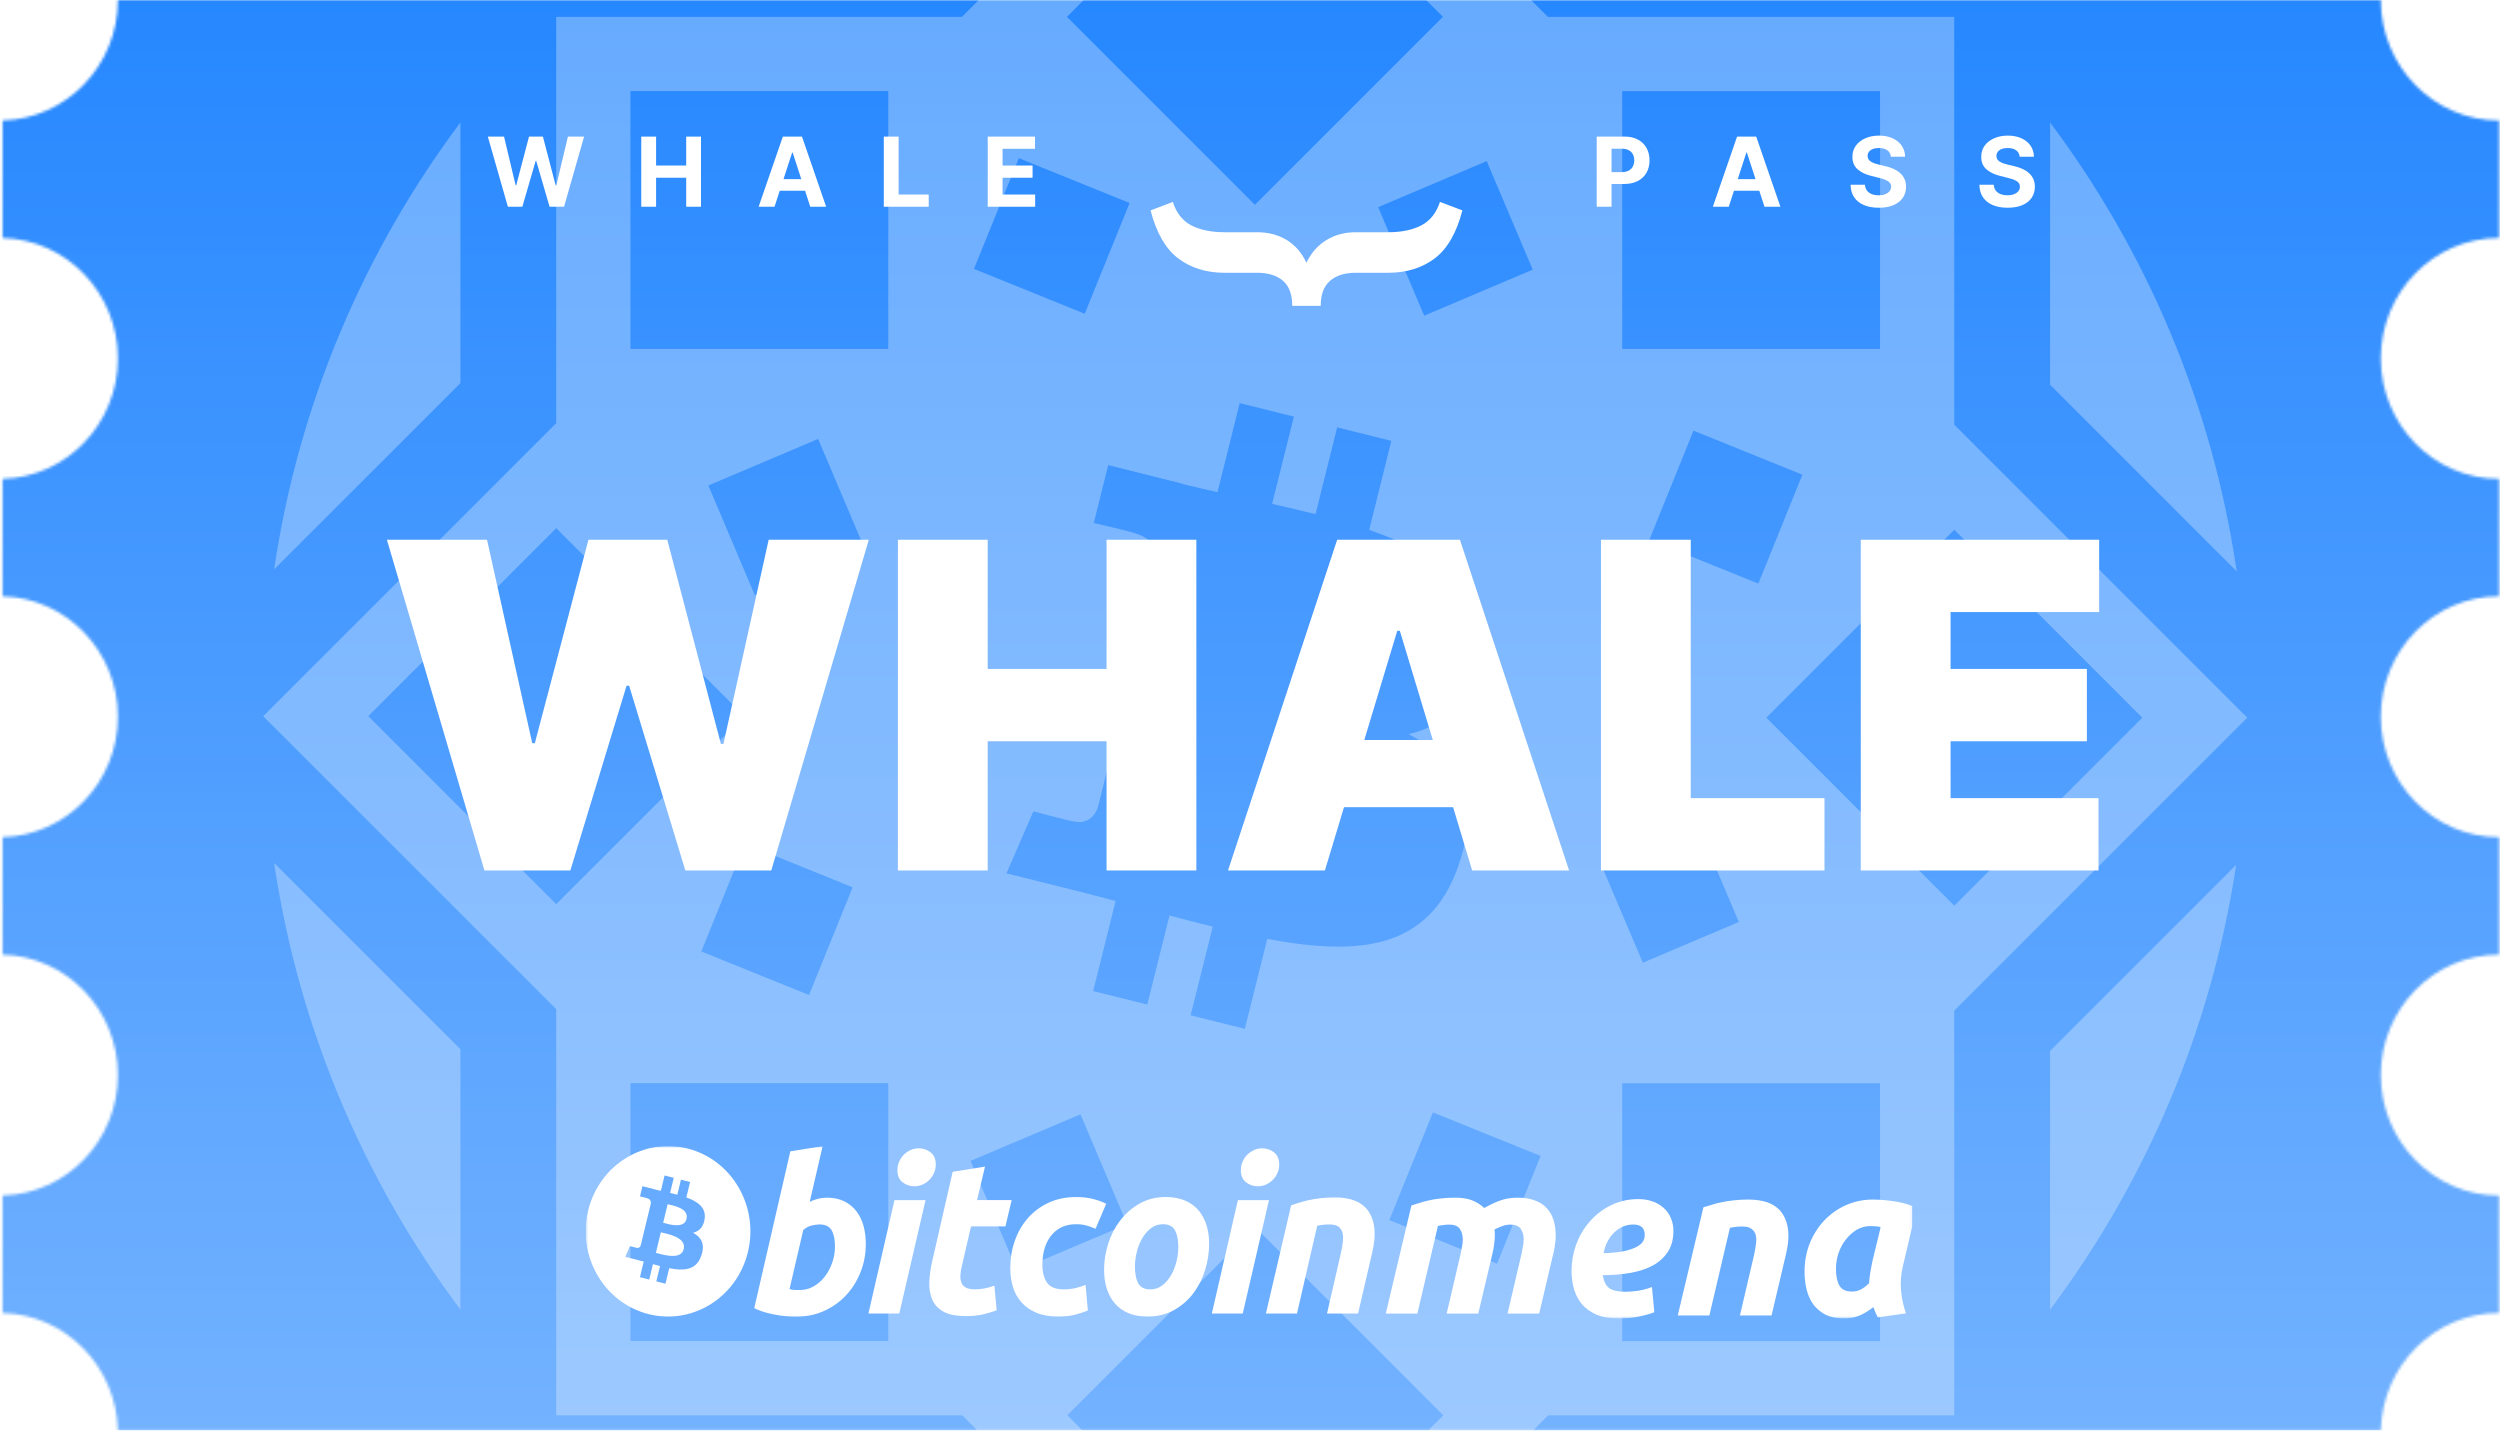 <svg width="907" height="519" viewBox="0 0 907 519" fill="none" xmlns="http://www.w3.org/2000/svg">
<mask id="mask0_3218_1774" style="mask-type:alpha" maskUnits="userSpaceOnUse" x="0" y="0" width="907" height="519">
<path fill-rule="evenodd" clip-rule="evenodd" d="M0.922 43.709L0.922 86.343C24.134 86.923 42.776 106.26 42.776 130.029C42.776 153.798 24.134 173.134 0.922 173.714L0.922 216.347C24.134 216.927 42.776 236.263 42.776 260.032C42.776 283.801 24.134 303.138 0.922 303.718L0.922 346.352C24.134 346.932 42.776 366.269 42.776 390.038C42.776 413.807 24.134 433.143 0.922 433.723L0.922 476.356C23.777 476.927 42.201 495.682 42.762 518.948H863.768C864.337 495.319 883.332 476.342 906.681 476.342C906.682 476.342 906.682 476.342 906.682 476.342V433.737C906.682 433.737 906.682 433.737 906.681 433.737C882.973 433.737 863.754 414.172 863.754 390.038C863.754 365.903 882.973 346.339 906.681 346.339C906.682 346.339 906.682 346.339 906.682 346.339V303.731C906.682 303.731 906.682 303.731 906.681 303.731C882.973 303.731 863.754 284.167 863.754 260.032C863.754 235.898 882.973 216.333 906.681 216.333C906.682 216.333 906.682 216.333 906.682 216.333V173.728C906.682 173.728 906.682 173.728 906.681 173.728C882.973 173.728 863.754 154.163 863.754 130.029C863.754 105.894 882.973 86.33 906.681 86.33C906.682 86.33 906.682 86.33 906.682 86.33V43.722C906.682 43.722 906.682 43.722 906.681 43.722C882.973 43.722 863.754 24.158 863.754 0.023L42.776 0.023C42.776 23.792 24.134 43.129 0.922 43.709Z" fill="#37518D"/>
</mask>
<g mask="url(#mask0_3218_1774)">
<path d="M-42.461 -52.758L950.392 -52.758L950.392 580.507H-42.461L-42.461 -52.758Z" fill="url(#paint0_linear_3218_1774)"/>
<path d="M743.773 44.426V139.587L811.479 207.292C802.634 146.815 778.771 91.209 743.773 44.426Z" fill="white" fill-opacity="0.3" style="mix-blend-mode:soft-light"/>
<path d="M167.047 475.137V380.672L99.453 313.078C108.388 373.241 132.206 428.555 167.047 475.137Z" fill="white" fill-opacity="0.3" style="mix-blend-mode:soft-light"/>
<path d="M167.047 44.414C132.184 91.018 108.365 146.354 99.453 206.562L167.047 138.969V44.414Z" fill="white" fill-opacity="0.3" style="mix-blend-mode:soft-light"/>
<path d="M708.998 154.062V6.124H561.576L455.28 -100.172L348.985 6.124L201.788 6.124L201.788 153.545L95.492 259.841L201.788 366.136V513.491H349.097L455.393 619.786L561.688 513.491H708.998L708.998 366.675L815.293 260.379L708.998 154.084V154.062ZM133.61 259.818L201.81 191.619L270.01 259.818L201.81 328.018L133.61 259.818ZM273.871 215.976L256.989 176.129L296.814 159.247L313.695 199.072L273.849 215.953L273.871 215.976ZM309.34 321.912L293.514 360.995L254.43 345.191L270.257 306.108L309.34 321.912ZM322.271 486.507H228.726V392.963H322.271V486.507ZM322.271 126.584H228.726V33.04H322.271V126.584ZM556.076 97.827L516.7 114.529L499.998 75.154L539.374 58.452L556.076 97.827ZM529.137 314.077C518.519 344.406 493.309 346.987 459.77 340.634L451.621 373.253L431.956 368.359L439.993 336.189C434.874 334.932 429.689 333.585 424.301 332.126L416.242 364.453L396.599 359.559L404.748 326.873C400.168 325.683 395.499 324.426 390.74 323.236L365.148 316.861L374.913 294.345C374.913 294.345 389.415 298.206 389.213 297.936C394.758 299.328 397.228 295.692 398.215 293.267L411.079 241.702C411.774 241.859 412.493 242.061 413.144 242.218C412.358 241.927 411.662 241.702 411.101 241.567L420.283 204.751C420.529 200.576 419.093 195.3 411.123 193.302C411.438 193.1 396.823 189.755 396.823 189.755L402.054 168.743L429.15 175.523V175.613C433.236 176.623 437.411 177.588 441.699 178.553L449.758 146.249L469.423 151.143L461.521 182.819C466.797 184.031 472.117 185.243 477.28 186.523L485.115 155.049L504.78 159.943L496.743 192.247C521.572 200.8 539.755 213.619 536.186 237.482H536.164C533.56 254.924 523.907 263.388 511.043 266.351C528.688 275.555 537.668 289.63 529.115 314.055L529.137 314.077ZM455.28 -62.099L523.48 6.101L455.28 74.301L387.081 6.101L455.28 -62.099ZM369.615 57.374L409.821 73.65L393.546 113.833L353.362 97.558L369.638 57.374H369.615ZM352.128 421.158L391.997 404.277L408.901 444.146L369.032 461.028L352.128 421.181V421.158ZM455.415 581.668L387.215 513.468L455.415 445.268L523.615 513.468L455.415 581.668ZM543.123 458.468L504.039 442.664L519.866 403.581L558.949 419.385L543.123 458.468ZM588.537 33.062H682.081V126.607H588.537V33.062ZM653.908 172.223L637.924 211.733L598.414 195.749L614.398 156.239L653.908 172.223ZM616.082 299.665L630.853 334.506L596.012 349.277L581.241 314.436L616.082 299.665ZM682.081 486.552H588.537V393.007L682.081 393.007L682.081 486.552ZM640.82 260.379L709.02 192.18L777.22 260.379L709.02 328.579L640.82 260.379Z" fill="white" fill-opacity="0.3" style="mix-blend-mode:soft-light"/>
<path d="M743.773 475.144C778.479 428.742 802.253 373.675 811.277 313.781L743.773 381.285V475.144Z" fill="white" fill-opacity="0.3" style="mix-blend-mode:soft-light"/>
<path d="M175.753 315.812L140.363 195.812H176.691L193.097 269.641H194.035L213.488 195.812H242.082L261.535 269.875H262.472L278.878 195.812H315.207L279.816 315.812H248.644L228.253 248.781H227.316L206.925 315.812H175.753ZM325.753 315.812V195.812H358.332V242.687H401.457V195.812H434.035V315.812H401.457V268.938H358.332V315.812H325.753ZM480.675 315.812H445.519L485.128 195.812H529.66L569.269 315.812H534.113L507.863 228.859H506.925L480.675 315.812ZM474.113 268.469H540.207V292.844H474.113V268.469ZM580.827 315.812V195.812H613.405V289.563H661.92V315.812H580.827ZM675.089 315.812V195.812H761.574V222.063H707.667V242.687H757.121V268.938H707.667V289.563H761.339V315.812H675.089Z" fill="white"/>
<g filter="url(#filter0_d_3218_1774)">
<path d="M530.555 49.935C528.437 58.106 525.068 63.93 520.448 67.408C515.828 70.844 510.227 72.562 503.643 72.562L491.862 72.562C487.858 72.562 484.739 73.546 482.506 75.516C480.273 77.443 479.157 80.46 479.157 84.566L468.82 84.566C468.82 80.46 467.722 77.443 465.528 75.516C463.295 73.546 460.138 72.562 456.057 72.562L444.276 72.562C437.692 72.562 432.11 70.844 427.528 67.408C422.908 63.93 419.539 58.106 417.422 49.935L425.507 46.855C426.777 50.878 429.03 53.727 432.264 55.403C435.498 57.037 439.502 57.855 444.276 57.855L456.057 57.855C460.099 57.855 463.661 58.776 466.741 60.62C469.821 62.464 472.227 65.229 473.959 68.916C475.769 65.229 478.233 62.464 481.351 60.62C484.431 58.776 487.935 57.855 491.862 57.855L503.643 57.855C508.417 57.855 512.402 57.037 515.597 55.403C518.831 53.727 521.103 50.878 522.412 46.855L530.555 49.935Z" fill="white"/>
</g>
<path d="M184.262 75.004L176.979 49.549H182.858L187.071 67.236H187.282L191.931 49.549H196.965L201.601 67.273H201.824L206.038 49.549H211.917L204.633 75.004H199.388L194.541 58.361H194.342L189.507 75.004H184.262ZM232.647 75.004V49.549H238.029V60.052H248.954V49.549H254.323V75.004H248.954V64.489H238.029V75.004H232.647ZM280.998 75.004H275.231L284.018 49.549H290.953L299.728 75.004H293.961L287.585 55.366H287.386L280.998 75.004ZM280.637 64.999H294.26V69.2H280.637V64.999ZM320.642 75.004V49.549H326.024V70.567H336.936V75.004H320.642ZM358.35 75.004V49.549H375.502V53.986H363.732V60.052H374.62V64.489H363.732V70.567H375.552V75.004H358.35ZM579.285 75.004V49.549H589.328C591.258 49.549 592.903 49.918 594.262 50.656C595.621 51.385 596.657 52.4 597.369 53.701C598.09 54.993 598.451 56.485 598.451 58.175C598.451 59.865 598.086 61.357 597.357 62.65C596.628 63.942 595.571 64.949 594.188 65.67C592.812 66.391 591.147 66.751 589.191 66.751H582.79V62.438H588.321C589.357 62.438 590.21 62.26 590.881 61.904C591.561 61.539 592.066 61.038 592.398 60.4C592.738 59.754 592.907 59.012 592.907 58.175C592.907 57.33 592.738 56.592 592.398 55.963C592.066 55.325 591.561 54.832 590.881 54.484C590.202 54.127 589.34 53.949 588.296 53.949H584.667V75.004H579.285ZM627.194 75.004H621.427L630.215 49.549H637.15L645.925 75.004H640.158L633.782 55.366H633.583L627.194 75.004ZM626.834 64.999H640.456V69.2H626.834V64.999ZM686.016 56.87C685.917 55.867 685.49 55.089 684.736 54.533C683.982 53.978 682.959 53.701 681.666 53.701C680.788 53.701 680.046 53.825 679.441 54.074C678.836 54.314 678.372 54.649 678.049 55.08C677.734 55.511 677.577 56 677.577 56.547C677.56 57.003 677.656 57.4 677.863 57.74C678.078 58.08 678.372 58.374 678.745 58.623C679.118 58.863 679.549 59.074 680.038 59.256C680.527 59.43 681.049 59.58 681.604 59.704L683.891 60.251C685.001 60.499 686.02 60.831 686.948 61.245C687.876 61.659 688.68 62.169 689.359 62.774C690.039 63.379 690.565 64.091 690.938 64.912C691.319 65.732 691.514 66.672 691.522 67.733C691.514 69.291 691.116 70.641 690.329 71.785C689.55 72.92 688.423 73.802 686.948 74.432C685.482 75.054 683.713 75.364 681.641 75.364C679.586 75.364 677.796 75.049 676.272 74.42C674.755 73.79 673.571 72.858 672.717 71.623C671.872 70.38 671.429 68.843 671.387 67.012H676.595C676.653 67.865 676.897 68.578 677.328 69.15C677.767 69.713 678.352 70.14 679.081 70.43C679.818 70.712 680.651 70.853 681.579 70.853C682.49 70.853 683.282 70.72 683.953 70.455C684.632 70.19 685.158 69.821 685.531 69.349C685.904 68.876 686.091 68.334 686.091 67.721C686.091 67.149 685.921 66.668 685.581 66.279C685.25 65.889 684.761 65.558 684.114 65.284C683.476 65.011 682.693 64.762 681.765 64.539L678.994 63.843C676.848 63.321 675.153 62.505 673.91 61.394C672.667 60.284 672.05 58.788 672.058 56.907C672.05 55.366 672.46 54.02 673.289 52.868C674.126 51.716 675.273 50.817 676.732 50.171C678.19 49.525 679.847 49.201 681.703 49.201C683.592 49.201 685.241 49.525 686.65 50.171C688.067 50.817 689.169 51.716 689.956 52.868C690.743 54.02 691.149 55.354 691.174 56.87H686.016ZM732.751 56.87C732.651 55.867 732.224 55.089 731.47 54.533C730.716 53.978 729.693 53.701 728.4 53.701C727.522 53.701 726.781 53.825 726.176 54.074C725.571 54.314 725.107 54.649 724.784 55.08C724.469 55.511 724.311 56 724.311 56.547C724.295 57.003 724.39 57.4 724.597 57.74C724.813 58.08 725.107 58.374 725.48 58.623C725.853 58.863 726.283 59.074 726.772 59.256C727.261 59.43 727.783 59.58 728.338 59.704L730.625 60.251C731.736 60.499 732.755 60.831 733.683 61.245C734.611 61.659 735.415 62.169 736.094 62.774C736.773 63.379 737.3 64.091 737.673 64.912C738.054 65.732 738.248 66.672 738.257 67.733C738.248 69.291 737.851 70.641 737.063 71.785C736.285 72.92 735.158 73.802 733.683 74.432C732.216 75.054 730.447 75.364 728.376 75.364C726.321 75.364 724.531 75.049 723.006 74.42C721.49 73.79 720.305 72.858 719.452 71.623C718.606 70.38 718.163 68.843 718.122 67.012H723.329C723.387 67.865 723.632 68.578 724.063 69.15C724.502 69.713 725.086 70.14 725.815 70.43C726.553 70.712 727.385 70.853 728.313 70.853C729.225 70.853 730.016 70.72 730.687 70.455C731.367 70.19 731.893 69.821 732.266 69.349C732.639 68.876 732.825 68.334 732.825 67.721C732.825 67.149 732.655 66.668 732.316 66.279C731.984 65.889 731.495 65.558 730.849 65.284C730.211 65.011 729.428 64.762 728.5 64.539L725.728 63.843C723.582 63.321 721.888 62.505 720.645 61.394C719.402 60.284 718.785 58.788 718.793 56.907C718.785 55.366 719.195 54.02 720.023 52.868C720.86 51.716 722.008 50.817 723.466 50.171C724.925 49.525 726.582 49.201 728.438 49.201C730.327 49.201 731.976 49.525 733.385 50.171C734.801 50.817 735.903 51.716 736.691 52.868C737.478 54.02 737.884 55.354 737.909 56.87H732.751Z" fill="white"/>
</g>
<g clip-path="url(#clip0_3218_1774)">
<mask id="mask1_3218_1774" style="mask-type:luminance" maskUnits="userSpaceOnUse" x="212" y="415" width="482" height="64">
<path d="M693.861 415.793L212.469 415.793V478.389L693.861 478.389V415.793Z" fill="white"/>
</mask>
<g mask="url(#mask1_3218_1774)">
<path d="M300.046 434.517C302.469 434.517 304.563 434.966 306.322 435.849C308.091 436.74 309.55 437.94 310.72 439.449C311.874 440.967 312.734 442.74 313.289 444.773C313.84 446.81 314.117 449.001 314.117 451.346C314.117 454.949 313.478 458.352 312.19 461.56C310.902 464.774 309.155 467.561 306.932 469.938C304.711 472.312 302.088 474.184 299.063 475.567C296.044 476.95 292.761 477.642 289.236 477.642C288.78 477.642 287.979 477.629 286.847 477.605C285.714 477.581 284.414 477.46 282.956 477.256C281.49 477.045 279.939 476.732 278.303 476.312C276.666 475.9 275.112 475.324 273.648 474.591L286.736 417.696L298.457 415.816L293.771 436.007C294.775 435.539 295.786 435.177 296.794 434.912C297.804 434.653 298.887 434.517 300.046 434.517ZM290.213 468.021C291.979 468.021 293.642 467.572 295.204 466.69C296.772 465.807 298.124 464.615 299.257 463.129C300.39 461.637 301.287 459.957 301.941 458.079C302.594 456.201 302.926 454.243 302.926 452.204C302.926 449.701 302.52 447.748 301.714 446.336C300.908 444.93 299.416 444.222 297.251 444.222C296.542 444.222 295.626 444.363 294.493 444.613C293.355 444.879 292.337 445.43 291.424 446.26L286.435 467.702C286.736 467.756 287.002 467.809 287.229 467.858C287.451 467.912 287.697 467.949 287.942 467.975C288.2 468.005 288.496 468.021 288.854 468.021C289.212 468.021 289.659 468.021 290.213 468.021Z" fill="white"/>
<path d="M326.259 476.562H315.062L324.517 435.399H335.79L326.259 476.562ZM331.707 430.384C330.144 430.384 328.726 429.902 327.47 428.938C326.202 427.979 325.575 426.503 325.575 424.515C325.575 423.421 325.789 422.395 326.216 421.426C326.648 420.46 327.213 419.628 327.921 418.921C328.628 418.219 329.447 417.659 330.378 417.237C331.313 416.821 332.309 416.613 333.37 416.613C334.931 416.613 336.341 417.094 337.603 418.059C338.859 419.028 339.493 420.504 339.493 422.482C339.493 423.579 339.279 424.61 338.848 425.577C338.422 426.543 337.857 427.375 337.148 428.082C336.447 428.784 335.621 429.343 334.692 429.761C333.756 430.184 332.763 430.384 331.707 430.384Z" fill="white"/>
<path d="M345.632 425.126L357.359 423.246L354.48 435.38H367.038L364.771 444.926H352.286L348.962 459.324C348.656 460.524 348.482 461.645 348.433 462.687C348.379 463.734 348.506 464.632 348.809 465.389C349.109 466.147 349.651 466.732 350.435 467.146C351.216 467.566 352.334 467.778 353.8 467.778C355.008 467.778 356.185 467.658 357.322 467.423C358.453 467.191 359.6 466.869 360.76 466.446L361.594 475.371C360.082 475.945 358.443 476.439 356.678 476.855C354.91 477.276 352.817 477.479 350.397 477.479C346.919 477.479 344.223 476.945 342.302 475.881C340.383 474.809 339.027 473.345 338.215 471.491C337.415 469.644 337.057 467.516 337.157 465.118C337.26 462.713 337.611 460.186 338.215 457.525L345.632 425.126Z" fill="white"/>
<path d="M366.531 460.117C366.531 456.571 367.086 453.228 368.195 450.098C369.301 446.965 370.896 444.225 372.965 441.874C375.026 439.535 377.537 437.681 380.494 436.32C383.436 434.968 386.73 434.285 390.361 434.285C392.634 434.285 394.663 434.507 396.449 434.953C398.242 435.402 399.865 435.983 401.333 436.712L397.47 445.795C396.462 445.372 395.415 444.999 394.332 444.661C393.249 444.316 391.926 444.15 390.362 444.15C386.625 444.15 383.671 445.482 381.471 448.139C379.281 450.798 378.178 454.376 378.178 458.864C378.178 461.525 378.733 463.676 379.846 465.322C380.954 466.967 383.001 467.786 385.972 467.786C387.438 467.786 388.854 467.627 390.209 467.318C391.575 467.005 392.78 466.61 393.841 466.145L394.678 475.456C393.262 476.025 391.7 476.537 389.987 476.988C388.271 477.421 386.227 477.646 383.857 477.646C380.729 477.646 378.081 477.173 375.915 476.24C373.748 475.293 371.957 474.036 370.548 472.444C369.13 470.847 368.112 468.983 367.482 466.844C366.852 464.706 366.531 462.46 366.531 460.117Z" fill="white"/>
<path d="M416.291 477.646C413.618 477.646 411.298 477.225 409.328 476.391C407.365 475.557 405.739 474.387 404.452 472.869C403.165 471.36 402.202 469.571 401.54 467.51C400.88 465.45 400.562 463.168 400.562 460.669C400.562 457.533 401.05 454.398 402.033 451.272C403.012 448.139 404.464 445.323 406.387 442.822C408.293 440.316 410.646 438.267 413.417 436.671C416.184 435.083 419.367 434.285 422.943 434.285C425.566 434.285 427.876 434.708 429.871 435.541C431.858 436.374 433.494 437.554 434.788 439.063C436.068 440.58 437.04 442.361 437.694 444.425C438.353 446.482 438.677 448.769 438.677 451.271C438.677 454.396 438.197 457.531 437.245 460.667C436.29 463.788 434.876 466.61 433.008 469.118C431.144 471.619 428.812 473.667 426.012 475.257C423.216 476.848 419.973 477.646 416.291 477.646ZM421.886 444.15C420.227 444.15 418.76 444.649 417.503 445.634C416.242 446.63 415.183 447.883 414.329 449.393C413.466 450.91 412.826 452.565 412.394 454.363C411.966 456.165 411.755 457.869 411.755 459.487C411.755 462.1 412.162 464.134 412.963 465.598C413.775 467.055 415.232 467.787 417.352 467.787C419.017 467.787 420.477 467.292 421.74 466.297C422.995 465.308 424.054 464.054 424.914 462.542C425.771 461.032 426.417 459.372 426.85 457.572C427.273 455.774 427.489 454.061 427.489 452.446C427.489 449.841 427.084 447.802 426.276 446.34C425.468 444.884 424.004 444.15 421.886 444.15Z" fill="white"/>
<path d="M450.863 476.562H439.656L449.112 435.399H460.39L450.863 476.562ZM456.302 430.384C454.74 430.384 453.324 429.902 452.069 428.938C450.808 427.979 450.175 426.503 450.175 424.515C450.175 423.421 450.392 422.395 450.819 421.426C451.246 420.46 451.814 419.628 452.523 418.921C453.226 418.219 454.052 417.659 454.981 417.237C455.911 416.821 456.907 416.613 457.964 416.613C459.53 416.613 460.944 417.094 462.202 418.059C463.463 419.028 464.099 420.504 464.099 422.482C464.099 423.579 463.874 424.61 463.45 425.577C463.027 426.543 462.457 427.375 461.753 428.082C461.043 428.784 460.226 429.343 459.296 429.761C458.359 430.184 457.365 430.384 456.302 430.384Z" fill="white"/>
<path d="M468.432 437.259C469.282 437.001 470.231 436.692 471.263 436.356C472.298 436.02 473.456 435.707 474.748 435.424C476.027 435.134 477.47 434.897 479.057 434.715C480.645 434.528 482.452 434.438 484.461 434.438C490.366 434.438 494.436 436.217 496.684 439.764C498.929 443.312 499.318 448.167 497.861 454.32L492.71 476.546H481.44L486.432 454.788C486.736 453.429 486.976 452.116 487.153 450.832C487.331 449.561 487.321 448.44 487.112 447.469C486.914 446.511 486.444 445.726 485.716 445.118C484.978 444.521 483.862 444.22 482.347 444.22C480.888 444.22 479.402 444.383 477.887 444.696L470.548 476.545H459.273L468.432 437.259Z" fill="white"/>
<path d="M213.372 439.243C217.362 422.675 233.579 412.592 249.589 416.722C265.6 420.852 275.344 437.634 271.352 454.201C267.361 470.766 251.143 480.849 235.13 476.717C219.122 472.587 209.378 455.808 213.372 439.243ZM239.751 432.049C239.03 431.88 238.324 431.714 237.637 431.538L237.642 431.52L233.079 430.348L232.199 433.983C232.202 433.984 232.245 433.994 232.318 434.011L232.304 434.072C232.304 434.072 234.739 434.649 234.687 434.685C235.178 434.812 235.52 435.017 235.755 435.26C236.092 435.662 236.167 436.151 236.143 436.577L234.6 442.946C234.629 442.953 234.66 442.963 234.693 442.972L234.688 442.993C234.657 442.985 234.625 442.977 234.593 442.969L232.431 451.89C232.267 452.31 231.85 452.937 230.914 452.699C230.932 452.726 230.226 452.542 229.575 452.368C229.088 452.237 228.663 452.122 228.649 452.118L228.648 452.119C228.561 452.095 228.509 452.082 228.509 452.082L226.867 455.977L231.173 457.081C231.973 457.287 232.759 457.504 233.532 457.707L232.163 463.361L235.467 464.21L235.471 464.19L235.545 464.21L236.887 458.633C236.939 458.647 236.99 458.66 237.042 458.675C237.868 458.905 238.671 459.119 239.459 459.322L238.108 464.887L241.417 465.736L241.419 465.724L241.442 465.731L242.8 460.103C245.425 460.617 247.745 460.793 249.65 460.293C251.846 459.734 253.501 458.302 254.455 455.498C255.887 451.292 254.397 448.858 251.456 447.268C252.105 447.103 252.703 446.849 253.233 446.488C254.462 445.689 255.338 444.344 255.64 442.25C256.241 438.123 253.185 435.904 249.008 434.424L250.363 428.834L247.054 427.986L245.735 433.428C244.875 433.208 243.992 433 243.115 432.794L244.412 427.418L244.388 427.411L244.414 427.308L241.106 426.461L239.751 432.049ZM239.755 447.08C241.978 447.654 249.106 448.791 248.048 453.184C247.915 453.734 247.683 454.173 247.375 454.52C245.305 456.772 239.948 455.052 237.957 454.536L239.755 447.08ZM242.212 436.887C244.063 437.365 250.024 438.256 249.061 442.254C248.978 442.601 248.854 442.899 248.698 443.157C247.093 445.642 242.314 444.06 240.591 443.612L242.212 436.887Z" fill="white"/>
<path d="M690.341 459.51C689.623 462.48 689.417 465.476 689.725 468.499C690.033 471.469 690.623 474.127 691.496 476.472L681.256 477.957C680.949 477.331 680.666 476.732 680.41 476.159C680.153 475.586 679.896 474.934 679.639 474.205C678.203 475.403 676.611 476.394 674.866 477.175C673.121 477.957 671.171 478.348 669.015 478.348C666.449 478.348 664.242 477.905 662.394 477.019C660.598 476.081 659.11 474.856 657.929 473.345C656.8 471.782 655.978 469.984 655.465 467.951C654.952 465.867 654.695 463.652 654.695 461.307C654.695 457.712 655.311 454.324 656.543 451.145C657.827 447.967 659.572 445.205 661.778 442.86C664.036 440.462 666.68 438.587 669.708 437.232C672.736 435.877 676.021 435.199 679.562 435.199C680.025 435.199 680.82 435.225 681.949 435.277C683.129 435.329 684.464 435.46 685.952 435.668C687.441 435.824 689.007 436.112 690.649 436.528C692.291 436.945 693.857 437.518 695.346 438.248L690.341 459.51ZM682.334 445.126C681.667 445.022 681.051 444.944 680.487 444.892C679.973 444.84 679.332 444.814 678.562 444.814C676.816 444.814 675.175 445.257 673.635 446.143C672.146 447.028 670.837 448.201 669.708 449.66C668.579 451.067 667.681 452.709 667.013 454.585C666.397 456.461 666.09 458.415 666.09 460.447C666.09 462.949 666.501 464.929 667.321 466.388C668.142 467.847 669.657 468.577 671.864 468.577C673.044 468.577 674.097 468.342 675.02 467.873C675.995 467.404 677.022 466.623 678.1 465.528C678.203 464.226 678.356 462.87 678.562 461.463C678.818 460.005 679.075 458.675 679.332 457.477L682.334 445.126Z" fill="white"/>
<path d="M618.003 438.013C618.875 437.753 619.825 437.466 620.852 437.153C621.93 436.789 623.11 436.476 624.393 436.216C625.727 435.903 627.19 435.668 628.781 435.512C630.423 435.303 632.272 435.199 634.324 435.199C640.381 435.199 644.538 436.971 646.797 440.515C649.055 444.058 649.439 448.905 647.951 455.054L642.716 477.253H631.245L636.326 455.523C636.634 454.168 636.865 452.865 637.019 451.614C637.224 450.312 637.224 449.191 637.019 448.254C636.813 447.263 636.326 446.481 635.556 445.909C634.838 445.283 633.708 444.97 632.168 444.97C630.68 444.97 629.166 445.126 627.626 445.44L620.159 477.253H608.688L618.003 438.013Z" fill="white"/>
<path d="M570.156 461.143C570.156 457.808 570.721 454.577 571.85 451.45C573.03 448.324 574.673 445.562 576.778 443.165C578.882 440.716 581.423 438.761 584.399 437.302C587.427 435.791 590.764 435.035 594.408 435.035C596.205 435.035 597.873 435.295 599.412 435.817C600.952 436.338 602.286 437.094 603.416 438.083C604.596 439.074 605.495 440.298 606.11 441.758C606.777 443.165 607.111 444.78 607.111 446.604C607.111 449.522 606.469 451.997 605.186 454.029C603.903 456.062 602.107 457.73 599.797 459.032C597.539 460.283 594.844 461.195 591.714 461.769C588.582 462.342 585.17 462.628 581.474 462.628C581.833 464.817 582.603 466.381 583.784 467.318C585.015 468.204 586.94 468.647 589.558 468.647C591.2 468.647 592.868 468.517 594.562 468.256C596.256 467.943 597.847 467.5 599.335 466.928L600.183 476.073C598.745 476.646 596.897 477.167 594.639 477.636C592.432 478.106 590.02 478.34 587.402 478.34C584.22 478.34 581.525 477.897 579.318 477.011C577.163 476.073 575.392 474.822 574.006 473.259C572.672 471.696 571.696 469.872 571.08 467.787C570.465 465.702 570.156 463.488 570.156 461.143ZM592.56 444.259C589.943 444.259 587.633 445.223 585.631 447.151C583.681 449.027 582.398 451.528 581.782 454.656C584.964 454.551 587.531 454.29 589.481 453.873C591.431 453.404 592.945 452.857 594.023 452.232C595.101 451.606 595.819 450.929 596.179 450.2C596.538 449.47 596.718 448.74 596.718 448.011C596.718 445.51 595.332 444.259 592.56 444.259Z" fill="white"/>
<path d="M512.065 437.334C512.938 437.074 513.862 436.786 514.837 436.473C515.864 436.109 516.993 435.796 518.225 435.536C519.508 435.223 520.92 434.989 522.459 434.833C524.05 434.624 525.872 434.52 527.925 434.52C530.389 434.52 532.416 434.833 534.007 435.458C535.65 436.083 537.138 437.021 538.473 438.272C540.371 437.178 542.245 436.291 544.093 435.614C545.992 434.885 548.199 434.52 550.714 434.52C553.126 434.52 555.179 434.859 556.873 435.536C558.618 436.161 560.055 437.1 561.184 438.35C562.313 439.549 563.135 441.007 563.648 442.727C564.161 444.395 564.418 446.245 564.418 448.277C564.418 449.215 564.341 450.205 564.187 451.248C564.084 452.289 563.904 453.332 563.648 454.374L558.413 476.574H546.942L552.022 454.843C552.177 454.114 552.331 453.306 552.484 452.42C552.69 451.482 552.793 450.57 552.793 449.684C552.793 448.225 552.459 446.974 551.792 445.932C551.124 444.838 549.816 444.291 547.865 444.291C546.787 444.291 545.761 444.499 544.786 444.916C543.81 445.281 542.938 445.671 542.168 446.088C542.271 446.506 542.322 446.896 542.322 447.261V448.277C542.322 449.215 542.245 450.205 542.091 451.248C541.988 452.289 541.809 453.332 541.552 454.374L536.317 476.574H524.845L529.927 454.843C530.081 454.114 530.235 453.306 530.389 452.42C530.594 451.482 530.696 450.57 530.696 449.684C530.696 448.225 530.363 446.974 529.696 445.932C529.029 444.838 527.72 444.291 525.77 444.291C524.948 444.291 524.255 444.343 523.691 444.447C523.126 444.499 522.459 444.603 521.689 444.76L514.221 476.574H502.75L512.065 437.334Z" fill="white"/>
</g>
</g>
<defs>
<filter id="filter0_d_3218_1774" x="186.422" y="-157.745" width="575.133" height="499.711" filterUnits="userSpaceOnUse" color-interpolation-filters="sRGB">
<feFlood flood-opacity="0" result="BackgroundImageFix"/>
<feColorMatrix in="SourceAlpha" type="matrix" values="0 0 0 0 0 0 0 0 0 0 0 0 0 0 0 0 0 0 127 0" result="hardAlpha"/>
<feOffset dy="26.4"/>
<feGaussianBlur stdDeviation="115.5"/>
<feComposite in2="hardAlpha" operator="out"/>
<feColorMatrix type="matrix" values="0 0 0 0 0 0 0 0 0 0 0 0 0 0 0 0 0 0 0.25 0"/>
<feBlend mode="normal" in2="BackgroundImageFix" result="effect1_dropShadow_3218_1774"/>
<feBlend mode="normal" in="SourceGraphic" in2="effect1_dropShadow_3218_1774" result="shape"/>
</filter>
<linearGradient id="paint0_linear_3218_1774" x1="453.965" y1="-52.758" x2="453.965" y2="580.507" gradientUnits="userSpaceOnUse">
<stop stop-color="#1E83FF"/>
<stop offset="1" stop-color="#7CB7FF"/>
</linearGradient>
<clipPath id="clip0_3218_1774">
<rect width="481.393" height="62.596" fill="white" transform="translate(212.469 415.84)"/>
</clipPath>
</defs>
</svg>
